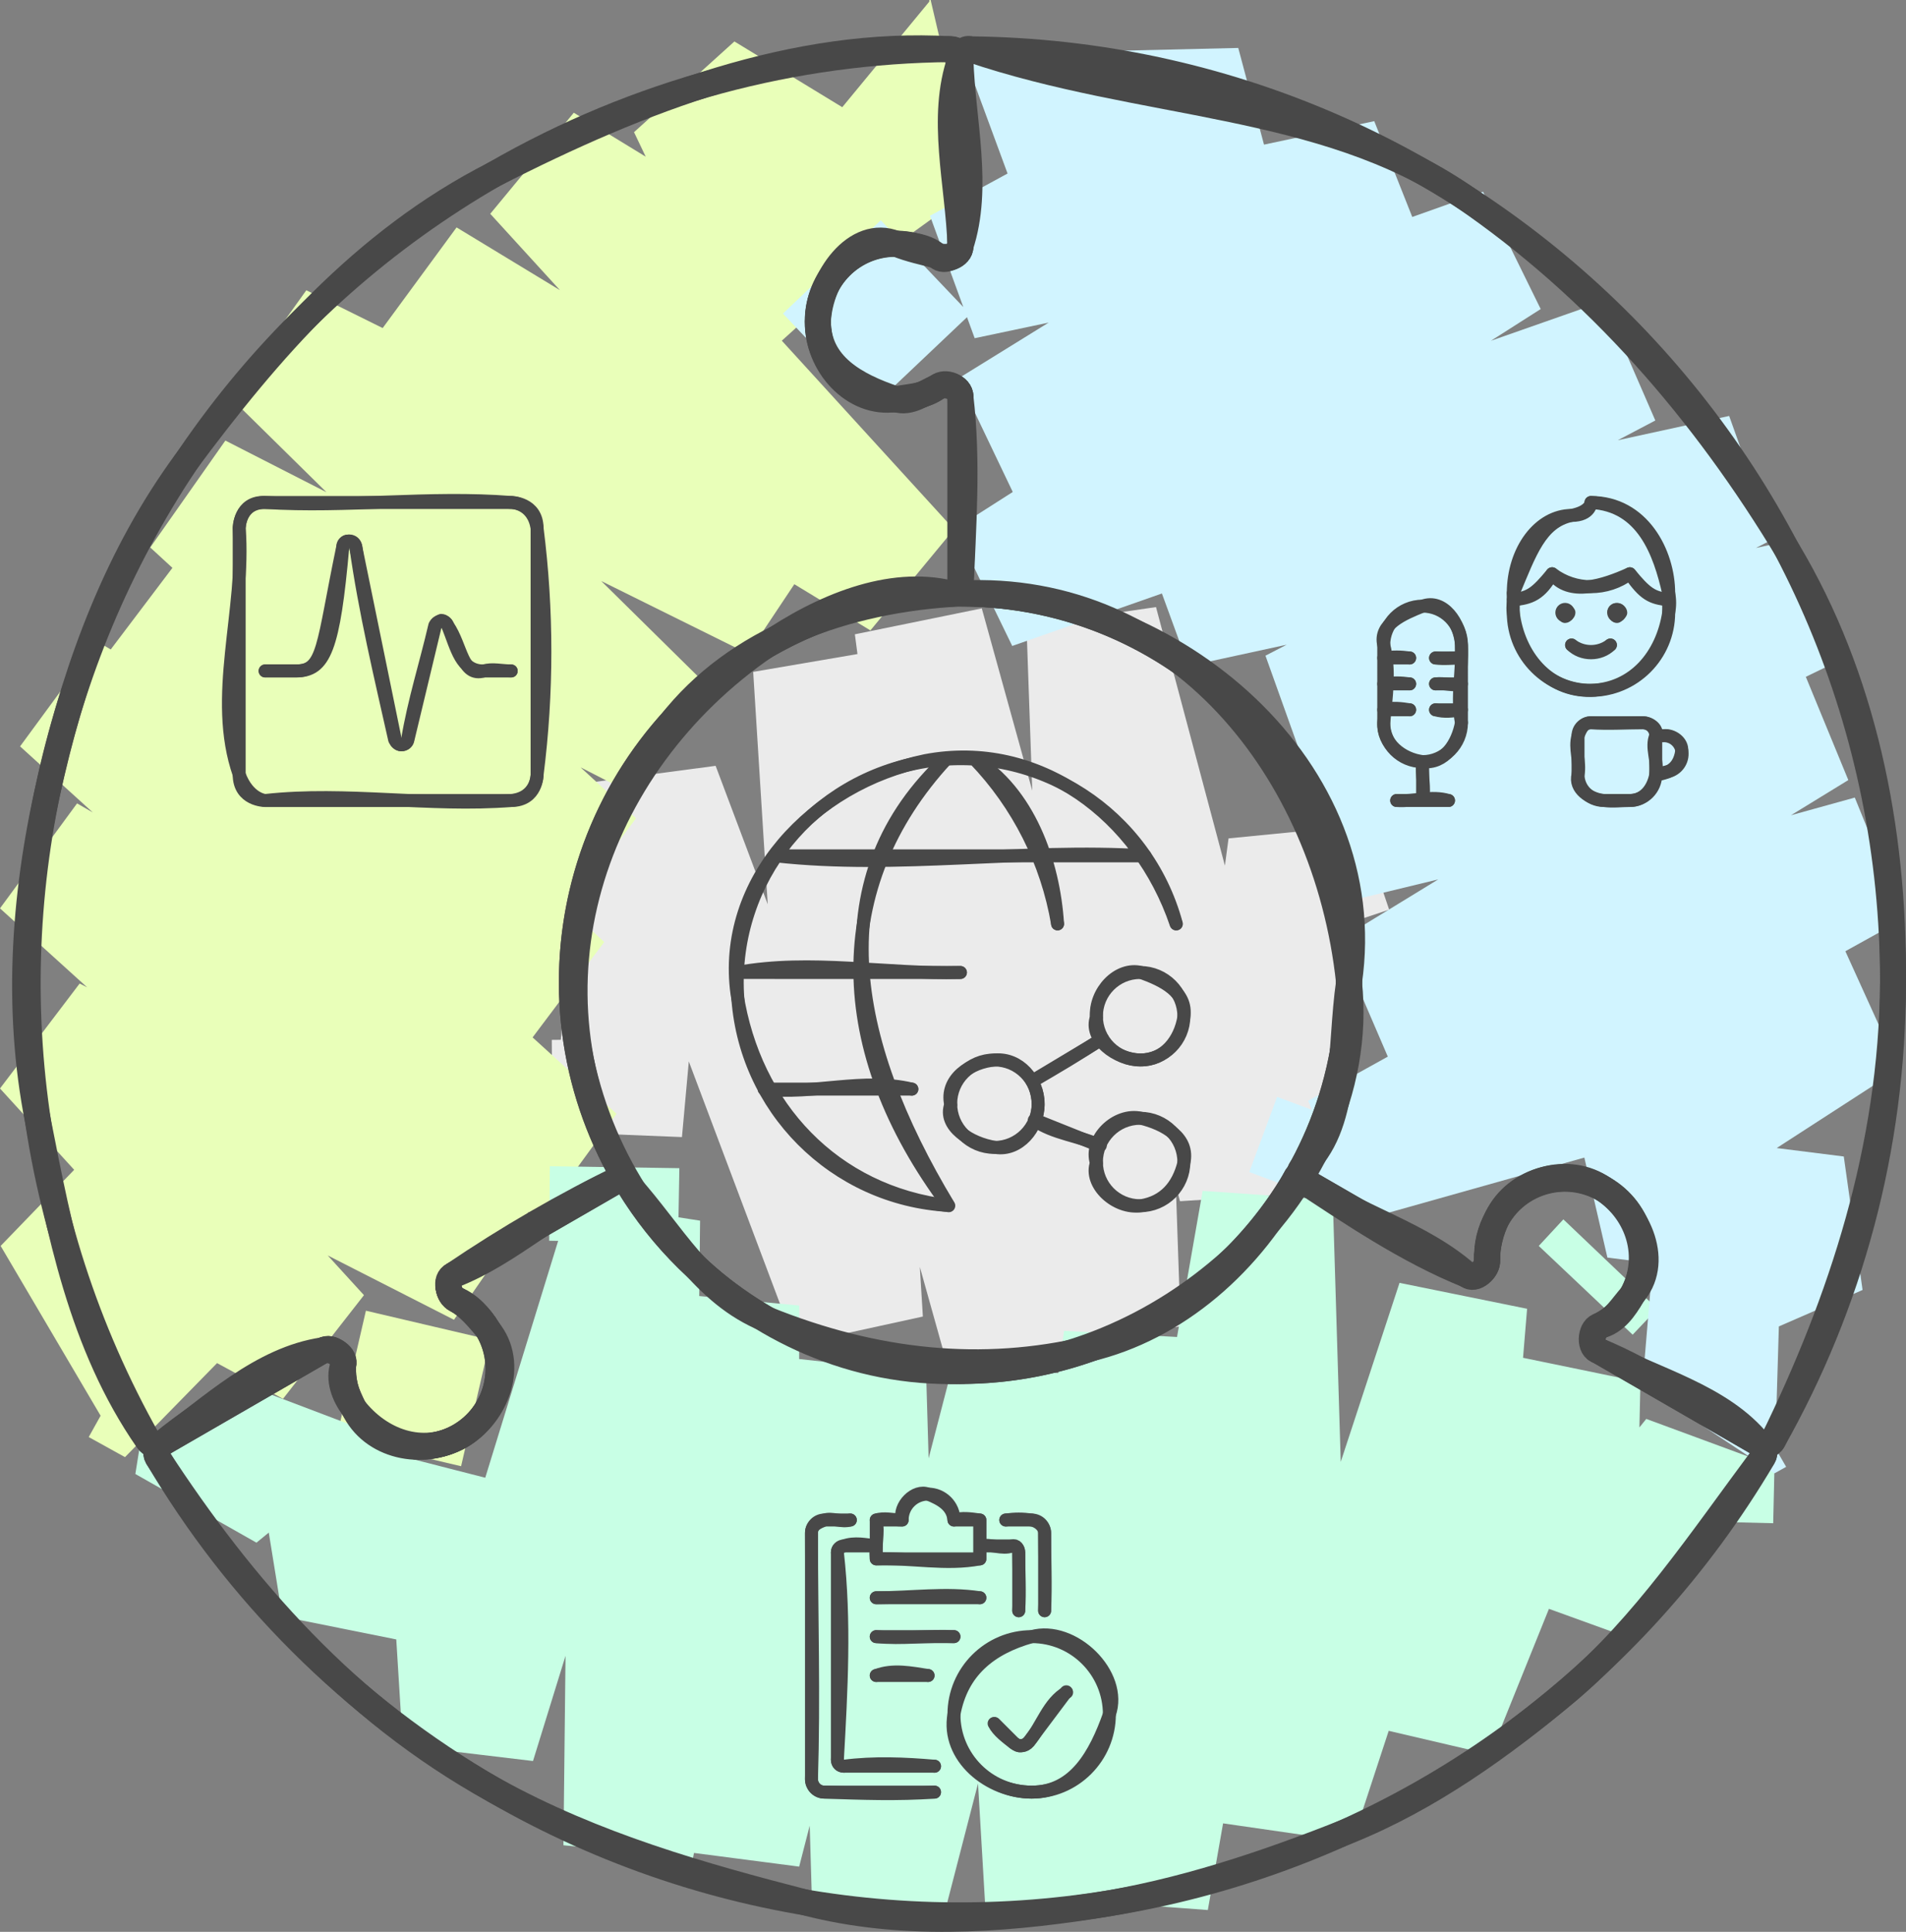 <?xml version="1.0" encoding="UTF-8" standalone="no"?>
<svg
   width="294.306"
   height="298.171"
   viewBox="0 0 294.306 298.171"
   style="clip-rule:evenodd;fill:none;fill-rule:evenodd;stroke:none;stroke-linecap:round;stroke-linejoin:round;stroke-miterlimit:1.5"
   version="1.1"
   id="svg147"
   sodipodi:docname="polyvalente.svg"
   inkscape:version="1.2.2 (b0a8486541, 2022-12-01)"
   xmlns:inkscape="http://www.inkscape.org/namespaces/inkscape"
   xmlns:sodipodi="http://sodipodi.sourceforge.net/DTD/sodipodi-0.dtd"
   xmlns="http://www.w3.org/2000/svg"
   xmlns:svg="http://www.w3.org/2000/svg">
  <rect x="0" y="0" width="294.306" height="298.171" fill="#808080" stroke="none"/>
  <defs
     id="defs151" />
  <sodipodi:namedview
     id="namedview149"
     pagecolor="#ffffff"
     bordercolor="#666666"
     borderopacity="1.0"
     inkscape:showpageshadow="2"
     inkscape:pageopacity="0.0"
     inkscape:pagecheckerboard="0"
     inkscape:deskcolor="#d1d1d1"
     showgrid="false"
     inkscape:zoom="2.0728346"
     inkscape:cx="258.34188"
     inkscape:cy="254"
     inkscape:window-width="2558"
     inkscape:window-height="1550"
     inkscape:window-x="0"
     inkscape:window-y="24"
     inkscape:window-maximized="1"
     inkscape:current-layer="svg147" />
  <style
     id="fontImports">@import url(&quot;https://fonts.googleapis.com/css2?family=Shantell+Sans:wght@300..800&amp;display=block&quot;);</style>
  <g
     id="g-root-squa_1hitvq55lant6-fill"
     data-item-order="0"
     transform="translate(191.643,168.954)"
     style="isolation:isolate;mix-blend-mode:normal" />
  <g
     id="g-root-pers_18hkov15lgb2n-fill"
     data-item-order="0"
     transform="translate(368.371,168.953)"
     style="isolation:isolate;mix-blend-mode:normal" />
  <g
     id="g-root-shar_1qbyzml5l0uma-fill"
     data-item-order="0"
     transform="translate(268.007,207.996)"
     style="isolation:isolate;mix-blend-mode:normal" />
  <g
     id="g-root-chec_zk29ct5l54ht-fill"
     data-item-order="0"
     transform="translate(280.007,322.004)"
     style="isolation:isolate;mix-blend-mode:normal" />
  <g
     id="g-root-tf_qqx5gd5lgaa0-stroke"
     data-item-order="-302371"
     transform="translate(-8,-8)"
     style="isolation:isolate;mix-blend-mode:normal" />
  <g
     id="g-root-tx_capacits_1hgbw7x5lc2kg-stroke"
     data-item-order="0"
     transform="translate(88.007,28)"
     style="isolation:isolate;mix-blend-mode:normal" />
  <g
     id="g-root-tx_vrificat_1hgbzdp5l0vez-stroke"
     data-item-order="0"
     transform="translate(4,123.985)"
     style="isolation:isolate;mix-blend-mode:normal" />
  <g
     id="g-root-tx_crationd_zpofz15l0umd-stroke"
     data-item-order="0"
     transform="translate(448.014,124.012)"
     style="isolation:isolate;mix-blend-mode:normal" />
  <g
     id="g675"
     transform="translate(-165.707,-102.4)">
    <g
       id="g-root-0.cr-big_cr_4lovrx5lc2rw-fill"
       data-item-order="-94987"
       transform="translate(244.007,184)"
       style="isolation:isolate;mix-blend-mode:normal">
      <g
         id="0.cr-big_cr_4lovrx5lc2rw-fill"
         stroke="none"
         fill="#ebebeb">
        <g
           id="g12">
          <path
             d="m 136.2,58.8 -4.4,-13 -20.4,2 5.8,17.3 z m -24.8,-11 -7.5,56 20.4,-1.3 7.5,-56.7 z m 12.9,54.7 -24.1,-90.4 -20,2.9 23.7,88.8 z M 80.2,15 84.1,126.2 104,123.1 100.2,12.1 Z M 104,123.1 73.3,12.3 53.7,16.3 84.1,126.2 Z M 53.7,16.3 69.1,133.1 88.8,129 73.3,12.3 Z M 88.8,129 57.9,18.7 38,22.1 69.1,133.1 Z M 38,22.1 44.5,125.9 64.2,121.6 57.9,18.7 Z m 26.2,99.5 -32,-85 -20.3,2.7 32.6,86.6 z M 11.9,39.3 7,93.1 27,93.9 32.2,36.6 Z M 27,93.9 26.9,78.7 6.9,78.9 7,93.1 Z"
             fill-rule="nonzero"
             id="path10" />
        </g>
      </g>
    </g>
    <g
       id="g-root-3.cu_sy_1qbcfdp5lc45p-fill"
       data-item-order="-94983"
       transform="translate(159.983,99.982)"
       style="isolation:isolate;mix-blend-mode:normal">
      <g
         id="3.cu_sy_1qbcfdp5lc45p-fill"
         stroke="none"
         fill="#e9ffb9">
        <g
           id="g18">
          <path
             d="m 19.423,224.217 5.6,3.1 14.5,-14.8 -10.4,-5.7 z m 20.1,-11.7 -19.3,-32.7 -14.4,14.9 19.2,32.6 z m -33.7,-17.8 43.6,23.6 12.5,-16 -41.7,-22.5 z m 56.1,7.6 -43.9,-48.1 -12.3,16.2 43.7,47.9 z m -56.2,-31.9 70.1,35.7 11.5,-16.6 -69.3,-35.3 z m 81.6,19.1 -69.7,-63.1 -11.9,16.2 70.1,63.5 z m -81.6,-46.9 83.4,47.9 11.8,-16.2 -83.3,-47.9 z m 95.2,31.7 -80.2,-72.9 -11.9,16.2 80.3,72.9 z m -92.1,-56.7 78.1,46.3 12.1,-16.1 -78.3,-46.4 z m 90.2,30.2 -64.6,-60.5 -12.1,16 64.6,60.6 z m -76.7,-44.5 69.6,41.5 12,-16.1 -69.5,-41.4 z m 81.6,25.4 -63.4,-58.3 -11.6,16.5 63,57.9 z m -75,-41.8 74.6,38.1 11.8,-16.4 -74.8,-38.2 z m 86.4,21.7 -62.3,-61.4 -11.8,16.5 62.3,61.3 z m -74.1,-44.9 80,39.6 11.2,-16.8 -79.4,-39.3 z m 91.2,22.8 -56.2,-49 -11.9,16.2 56.9,49.6 z m -68.1,-32.8 75.8,46 12.9,-15.6 -76.8,-46.6 z m 88.7,30.4 -58.7,-64.3 -12.9,15.6 58.7,64.3 z m -71.6,-48.7 39.8,24.3 15.5,-14 -42.4,-25.9 z m 55.3,10.3 -17.6,-36.9 -15.5,14 17.6,36.9 z m -33.1,-22.9 35,21.3 17.6,-12.7 -37.1,-22.6 z m 52.6,8.6 -6.8,-29 -16,19.4 5.2,22.3 z m -22.8,-9.6 15.1,0.6 0.7,-20 h 0.2 z m -75.7,202.4 19.2,4.5 4.5,-19.5 -19.2,-4.5 z"
             fill-rule="nonzero"
             id="path16" />
        </g>
      </g>
    </g>
    <g
       id="g-root-2.cu_sy_1lvix995lc4xy-fill"
       data-item-order="-94979"
       transform="translate(179.83,274)"
       style="isolation:isolate;mix-blend-mode:normal">
      <g
         id="2.cu_sy_1lvix995lc4xy-fill"
         stroke="none"
         fill="#c8ffe5">
        <g
           id="g24">
          <path
             d="m 259.677,63.5 0.2,-8.8 -19.8,-7.3 -0.4,15.6 z m -19.6,-16.1 -21.7,26.9 19.9,7.2 21.6,-26.8 z m -1.8,34.1 0.9,-39.8 -19.9,-4.1 -0.9,36.7 z m -19,-43.9 -23,57 19.7,4.6 23.2,-57.5 z m -3.3,61.6 5.7,-68.8 -19.7,-4 -5.7,68.2 z m -14,-72.8 -27.4,83.4 20.1,2.9 27,-82.3 z m -7.3,86.3 -3,-99.1 -20.1,-1.4 3,97.6 z m -23.1,-100.5 -19.2,109.5 20,1.5 19.3,-109.6 z m 0.8,111 -2.1,-88.3 -20.1,-1.1 2.2,87.9 z m -22.2,-89.4 -12.2,88.3 20.1,0.8 12.2,-88 z m 7.9,89.1 -4.9,-82.2 -20.1,-1.9 4.9,83.3 z m -25,-84.1 -21.8,84 20.1,2.2 21.8,-84.3 z m -1.7,86.2 -2.5,-84.7 -20.1,-2.2 2.5,84.7 z m -22.6,-86.9 -19.5,75.8 20,2.6 19.6,-76.2 z m 0.5,78.4 V 29.9 l -20,-1.9 v 85.9 z m -20,-88.5 -16.4,85.2 20,2 L 109.277,29.9 Z m 3.6,87.2 1.1,-98.4 -20,-3.1 -1.1,99.5 z m -18.9,-101.5 -25.9,84.1 20.1,2.4 25.8,-83.4 z m -5.8,86.5 -2.6,-42.5 -20.3,-5.2 2.8,45.3 z m -22.9,-47.7 -15.8,25.4 20.9,4.2 15.2,-24.4 z m 5.1,29.6 -5.1,-31.8 -21.6,-8.2 5.8,35.8 z m -26.7,-40 -16.9,13.8 18.7,10.6 19.8,-16.2 z m 1.8,24.4 1.9,-12.7 -19.8,-2.9 -0.8,5 z m 212.5,-32.1 3.8,-4 -14.5,-13.8 -3.8,4.1 z m -147.4,-14.2 0.2,-11.5 -20,-0.3 -0.1,11.5 z"
             fill-rule="nonzero"
             id="path22" />
        </g>
      </g>
    </g>
    <g
       id="g-root-1.cu_sy_1d0ie3h5lc2kv-fill"
       data-item-order="-94975"
       transform="translate(281.965,100.008)"
       style="isolation:isolate;mix-blend-mode:normal">
      <g
         id="1.cu_sy_1d0ie3h5lc2kv-fill"
         stroke="none"
         fill="#d1f4ff">
        <g
           id="g30">
          <path
             d="m 34.142,9.492 -1.6,1.3 7.3,19.8 6.9,-5.6 z m 5.7,21.1 40.4,-0.9 -5.3,-19.9 -42.4,1 z m 35.1,-20.8 -47.6,25.9 6.9,18.9 46,-24.9 z m -40.7,44.8 69.2,-14.6 -7.5,-18.9 -68.6,14.6 z m 61.7,-33.5 -64.2,39.7 8.7,18.2 63,-39 z m -55.5,57.9 81.2,-28.9 -8.9,-18.1 -81,28.8 z m 72.3,-47 -81.5,52 8.8,18.1 81.6,-52 z m -72.7,70.1 99.3,-34.8 -8,-18.4 -100.1,35.1 z m 91.3,-53.2 -71,37.4 6.9,18.9 72.1,-37.9 z m -64.1,56.3 90.3,-19.6 -6.8,-19 -90.4,19.7 z m 83.5,-38.6 -71.6,37 6.8,19 71.6,-37 z m -64.8,56 80.9,-17.8 -6.6,-19 -81.1,17.8 z m 74.3,-36.8 -76.8,37.2 6.8,18.9 76.6,-37.1 z m -70,56.1 78.9,-19.1 -7.7,-18.7 -78,18.9 z m 71.2,-37.8 -71.1,43.5 8,18.6 70.8,-43.4 z m -63.1,62.1 79.4,-22 -7.6,-18.7 -79.8,22.1 z m 71.8,-40.7 -84.4,46.8 7.7,18.6 84.3,-46.7 z m -76.7,65.4 83.5,-23.5 -8.4,-18.5 -82.8,23.4 z m 75.1,-42 -41.4,26.8 4.8,20.8 45,-29.1 z m -36.6,47.6 39.4,5 -2.9,-20.6 -41.3,-5.2 z m 36.5,-15.6 -29.2,12.8 -1.9,22.6 34,-14.8 z m -31.1,35.4 20.4,13.5 0.7,-23.5 -19.2,-12.6 z m 21.1,-10 -8.9,5.2 10,17.3 -1.8,1 z m -138.7,-169.9 -15.1,14.4 13.7,14.5 15.2,-14.4 z m 61.2,135.3 -4.3,11.6 18.8,7 4.3,-11.6 z"
             fill-rule="nonzero"
             id="path28" />
        </g>
      </g>
    </g>
    <g
       id="g-root-0.cr-big_cr_4lovrx5lc2rw-stroke"
       data-item-order="-94987"
       transform="translate(244.007,184)"
       style="isolation:isolate;mix-blend-mode:normal">
      <g
         id="0.cr-big_cr_4lovrx5lc2rw-stroke"
         fill="none"
         stroke-linecap="round"
         stroke-linejoin="round"
         stroke-miterlimit="4"
         stroke="#484848"
         stroke-width="4">
        <g
           id="g81">
          <path
             d="m 10,70 c 0.4,16.7 7,31.7 17.9,42.7 10.7,10.8 25.7,17.8 42.1,17.3 16.2,-0.5 30.5,-6.9 41.7,-16.9 C 123.4,102.7 131.8,86.8 130,70 126.5,37 103.1,8.3 70,10 52.2,10.9 35.3,17.1 25.2,30.1 16.5,41.3 11.1,54.7 10,70"
             id="path77" />
          <path
             d="m 10,70 c 3e-6,33.137 26.863,60 60,60 C 103.137,130 130,103.137 130,70 c 0,-33.137 -26.863,-60 -60,-60 -33.137,0 -60,26.863 -60,60"
             id="path79" />
        </g>
      </g>
    </g>
    <g
       id="g-root-3.cu_sy_1qbcfdp5lc45p-stroke"
       data-item-order="-94983"
       transform="translate(159.983,99.982)"
       style="isolation:isolate;mix-blend-mode:normal">
      <g
         id="3.cu_sy_1qbcfdp5lc45p-stroke"
         fill="none"
         stroke-linecap="round"
         stroke-linejoin="round"
         stroke-miterlimit="4"
         stroke="#484848"
         stroke-width="4">
        <g
           id="g89">
          <path
             d="m 154.023,92.517 c 0.2,0.8 -0.7,1.7 -1.5,1.5 -9.4,-2.3 -19.9,2.1 -28.5,8 -27.3,18.7 -38.2,53.1 -22,82 -9.1,4.4 -17.9,9.5 -26.3,15.2 -1.2,0.8 -0.9,3.2 0.5,3.8 2,0.8 3.6,2.6 4.9,4.7 3.4,5.6 1.3,13.1 -4.4,16.4 -5.8,3.2 -13.6,1.6 -16.4,-4.4 -1,-2.2 -2.1,-4.4 -1.6,-6.6 0.3,-1.5 -1.6,-2.5 -3.1,-2.3 -9.5,1.4 -17.2,8.8 -25,14.5 -0.7,0.4 -1.6,0.1 -2.1,-0.6 -10.3,-14.8 -13.6,-32.4 -16.9,-49.1 -3.6,-18 -2.1,-36.4 2.1,-53.9 4,-17 10.2,-33.7 20.7,-48 12.7,-17.1 27.3,-34.1 47.6,-44.4 22.9,-11.7 46.5,-20.7 70.5,-19.3 0.8,0 1.8,0.7 1.5,1.5 -3.2,9.1 -0.3,19.3 0,28.9 0,1.5 -2.1,1.9 -3.5,1.5 -2.2,-0.6 -4.3,-1 -6.5,-1.9 -6.2,-2.5 -11.7,5.4 -12,12 -0.2,6.6 5.5,13 12,12 2.4,-0.4 4.8,-0.5 6.5,-1.9 1.1,-1 3.5,0 3.5,1.5 0.3,9.6 0.5,19.3 0,28.9"
             id="path85" />
          <path
             d="m 154.023,92.485 c 0,0.829 -0.672,1.499 -1.501,1.519 -9.707,0.235 -19.494,2.834 -28.495,8.031 -28.698,16.569 -38.53,53.264 -21.962,81.962 0.005,0.008 0.002,0.019 -0.006,0.024 l -26.322,15.197 c -1.286,0.743 -0.868,3.114 0.453,3.793 1.979,1.018 3.697,2.597 4.893,4.667 3.314,5.739 1.347,13.079 -4.392,16.392 -5.739,3.314 -13.079,1.347 -16.392,-4.392 -1.195,-2.07 -1.704,-4.348 -1.596,-6.571 0.072,-1.483 -1.772,-3.031 -3.059,-2.289 l -25.027,14.45 c -0.717,0.414 -1.639,0.163 -2.046,-0.559 -38.718,-68.677 -14.984,-155.886 53.455,-195.399 22.255,-12.849 46.513,-19.082 70.499,-19.31 0.828,-0.008 1.498,0.664 1.498,1.492 l 6e-4,28.924 c 0,1.485 -2.262,2.308 -3.511,1.504 -1.871,-1.204 -4.097,-1.903 -6.487,-1.903 -6.628,0 -12,5.372 -12,12 0,6.627 5.372,12 12,12 2.39,0 4.617,-0.699 6.488,-1.903 1.248,-0.804 3.511,0.019 3.511,1.504 z"
             id="path87" />
        </g>
      </g>
    </g>
    <g
       id="g-root-2.cu_sy_1lvix995lc4xy-stroke"
       data-item-order="-94979"
       transform="translate(179.83,274)"
       style="isolation:isolate;mix-blend-mode:normal">
      <g
         id="2.cu_sy_1lvix995lc4xy-stroke"
         fill="none"
         stroke-linecap="round"
         stroke-linejoin="round"
         stroke-miterlimit="4"
         stroke="#484848"
         stroke-width="4">
        <g
           id="g97">
          <path
             d="m 80.877,10.8 c 0.8,-0.3 1.5,-0.1 2.1,0.5 6.5,7.2 11.5,16.8 21.2,20.7 16.8,6.8 33.4,8.5 49.8,4.6 13.5,-3.2 25.2,-13.3 32.1,-26.6 8.5,5.6 17,11.4 26.4,15.2 1.3,0.5 3,-0.8 3,-2.3 0.1,-2.3 0.5,-4.5 1.6,-6.6 3.1,-5.9 11,-8.2 16.4,-4.4 5.5,3.7 7.6,10.6 4.4,16.4 -1.1,2.1 -2.7,4.2 -4.9,4.7 -1.5,0.2 -1.8,3.2 -0.5,3.8 9,3.6 16.7,9.6 25.1,14.4 0.7,0.5 1,1.4 0.5,2.1 -9.6,12.9 -18.3,26 -29.9,35.9 -10.5,8.8 -21.7,16.8 -34.1,21.8 -12.8,5.1 -25.9,9.5 -39.6,11.6 -14.4,2.2 -29.6,3.2 -44,-0.5 -16.3,-4.2 -32.7,-8.8 -48.3,-17.4 -22.5,-12.4 -38.9,-31.3 -52,-51.4 -0.4,-0.7 -0.1,-1.5 0.6,-2 7.4,-6.1 16.1,-10.8 25,-14.5 1.4,-0.6 3.6,0.9 3.1,2.3 -0.8,2.1 0.1,4.7 1.6,6.6 4,5.2 10.6,7.6 16.4,4.4 5.8,-3.3 8.6,-11.3 4.4,-16.4 -1.6,-1.9 -3,-3.6 -4.9,-4.7 -1.3,-0.7 -1.9,-3.2 -0.5,-3.8 9,-3.5 16.1,-10.8 25,-14.4"
             id="path93" />
          <path
             d="m 80.889,10.768 c 0.718,-0.414 1.634,-0.167 2.066,0.54 5.057,8.289 12.202,15.466 21.203,20.662 28.698,16.569 65.393,6.736 81.962,-21.962 0.005,-0.008 0.015,-0.011 0.024,-0.006 l 26.291,15.179 c 1.29,0.745 3.15,-0.822 3.075,-2.31 -0.112,-2.228 0.396,-4.514 1.595,-6.59 3.314,-5.739 10.653,-7.706 16.392,-4.392 5.739,3.314 7.706,10.653 4.392,16.392 -1.199,2.076 -2.924,3.658 -4.909,4.676 -1.326,0.679 -1.753,3.073 -0.463,3.818 l 25.069,14.473 c 0.717,0.414 0.96,1.338 0.539,2.051 -40.117,67.869 -127.509,90.919 -195.948,51.407 -22.255,-12.849 -39.782,-30.741 -51.972,-51.399 -0.421,-0.713 -0.174,-1.63 0.543,-2.044 l 25.049,-14.462 c 1.286,-0.743 3.13,0.805 3.058,2.288 -0.108,2.222 0.401,4.5 1.596,6.57 3.314,5.739 10.653,7.706 16.392,4.392 5.739,-3.314 7.706,-10.653 4.392,-16.392 -1.195,-2.07 -2.914,-3.649 -4.892,-4.667 -1.32,-0.679 -1.738,-3.05 -0.453,-3.792 z"
             id="path95" />
        </g>
      </g>
    </g>
    <g
       id="g-root-1.cu_sy_1d0ie3h5lc2kv-stroke"
       data-item-order="-94975"
       transform="translate(281.965,100.008)"
       style="isolation:isolate;mix-blend-mode:normal">
      <g
         id="1.cu_sy_1d0ie3h5lc2kv-stroke"
         fill="none"
         stroke-linecap="round"
         stroke-linejoin="round"
         stroke-miterlimit="4"
         stroke="#484848"
         stroke-width="4">
        <g
           id="g105">
          <path
             d="m 85.342,184.792 c -0.6,-0.6 -1.2,-1.5 -0.6,-2.1 7.2,-6.5 5.8,-18.4 7.3,-28.7 4.8,-32.8 -26.9,-60.1 -60,-60 0.4,-10.1 1.2,-20.3 0,-30.4 -0.2,-1.4 -2.2,-2.1 -3.5,-1.5 -2.1,0.9 -4.3,2.7 -6.5,1.9 -6.3,-2.1 -12,-5.3 -12,-12 -0.1,-6.6 5.4,-12.5 12,-12 2.3,0.2 4.9,0.4 6.5,2 1,1 3,-0.1 3.5,-1.6 3,-9.1 0.3,-19.3 0,-28.9 0,-0.8 0.7,-1.8 1.5,-1.5 26.5,9 54.4,7.9 76,22.6 20.8,14.2 37.3,33.3 50.3,54.9 11.5,19.3 16.4,42.5 16.2,66.5 -0.2,25.7 -8,49.2 -18.5,70.7 -0.4,0.8 -1.5,1.2 -2.1,0.6 -6,-7.5 -16.6,-9.9 -25,-14.5 -1.3,-0.7 -0.9,-3.2 0.4,-3.8 2.1,-0.8 3.3,-2.9 4.9,-4.7 4.5,-4.9 1.2,-12.7 -4.4,-16.4 -5.5,-3.6 -13.5,-1.6 -16.4,4.4 -1,2.2 -1.6,4.4 -1.6,6.6 0.1,1.5 -1.9,3.3 -3,2.3 -7.2,-6.4 -17.2,-8.9 -25,-14.4"
             id="path101" />
          <path
             d="m 85.332,184.758 c -0.718,-0.414 -0.962,-1.332 -0.565,-2.059 4.65,-8.524 7.293,-18.3 7.293,-28.693 0,-33.137 -26.863,-60 -60,-60 -0.01,0 -0.017,-0.008 -0.017,-0.017 V 63.629 c 0,-1.49 -2.286,-2.317 -3.538,-1.508 -1.874,1.211 -4.107,1.914 -6.504,1.914 -6.627,0 -12,-5.373 -12,-12 0,-6.627 5.373,-12 12,-12 2.397,0 4.63,0.703 6.504,1.914 1.251,0.809 3.538,-0.018 3.538,-1.508 v -28.947 c 0,-0.829 0.679,-1.501 1.507,-1.492 78.835,0.808 142.493,64.966 142.493,143.992 0,25.697 -6.731,49.822 -18.526,70.709 -0.407,0.721 -1.325,0.965 -2.041,0.551 l -25.049,-14.461 c -1.286,-0.742 -0.868,-3.113 0.453,-3.793 1.978,-1.018 3.697,-2.597 4.892,-4.667 3.314,-5.739 1.347,-13.079 -4.392,-16.392 -5.74,-3.314 -13.079,-1.347 -16.392,4.392 -1.195,2.07 -1.704,4.348 -1.596,6.571 0.072,1.483 -1.772,3.031 -3.058,2.288 z"
             id="path103" />
        </g>
      </g>
    </g>
    <g
       id="g-root-squa_1hitvq55lant6-stroke"
       data-item-order="0"
       transform="translate(191.643,168.954)"
       style="isolation:isolate;mix-blend-mode:normal">
      <g
         id="squa_1hitvq55lant6-stroke"
         fill="none"
         stroke-linecap="round"
         stroke-linejoin="round"
         stroke-miterlimit="4"
         stroke="#484848"
         stroke-width="2">
        <g
           id="g116">
          <path
             d="m 15,11 c 12.6,0.8 25.4,-1 38,0 0,0 3.4,0 4,4 1.6,12.6 1.6,25.4 0,38 0,0 0,3.6 -4,4 -12.6,1 -25.4,-1.4 -38,0 0,0 -2.6,-0.2 -4,-4 -4.2,-12 1,-25.4 0,-38 0,0 0,-4.2 4,-4 m 0,26 c 1.6,0 3.2,0 4.8,0 C 24.2,37 25.6,33.6 27,17.8 c 0,-0.6 0.6,-1 1,-0.8 0.4,0 0.8,0.2 1,0.8 1.4,10 3.8,20 6,29.8 0.2,0.4 0.6,0.8 1,0.8 0.6,0 1,-0.4 1,-0.8 C 38,41.6 39.8,36 41.2,30 c 0.2,-0.4 0.6,-0.6 1,-0.8 0.4,0 0.8,0.4 1,0.8 2.2,3.2 2.2,8 5.6,7 C 50,36.6 51.6,37 53,37"
             id="path112" />
          <path
             d="m 14.996,11.002 h 38 c 0,0 4,0 4,4 v 38 c 0,0 0,4 -4,4 H 14.996 c 0,0 -4,0 -4,-4 V 15.002 c 0,0 0,-4 4,-4 M 15,37 h 4.748 C 24.16,37 23.778,33.266 27.014,17.736 c 0.097,-0.464 0.505,-0.796 0.979,-0.796 0.474,0 0.882,0.332 0.979,0.796 l 6.124,29.864 c 0.094,0.459 0.494,0.792 0.962,0.8 0.469,0.008 0.88,-0.31 0.99,-0.766 l 4.218,-17.574 c 0.101,-0.424 0.465,-0.734 0.9,-0.766 0.435,-0.032 0.84,0.222 1.002,0.628 1.486,3.716 2.08,7.082 5.54,7.082 H 53"
             id="path114" />
        </g>
      </g>
    </g>
    <g
       id="g-root-pers_18hkov15lgb2n-stroke"
       data-item-order="0"
       transform="translate(368.371,168.953)"
       style="isolation:isolate;mix-blend-mode:normal">
      <g
         id="pers_18hkov15lgb2n-stroke"
         fill="none"
         stroke-linecap="round"
         stroke-linejoin="round"
         stroke-miterlimit="4"
         stroke="#484848"
         stroke-width="2">
        <g
           id="g124">
          <path
             d="m 23,45 c -0.6,3.2 -2.6,6.4 -6,6 -3.2,-0.4 -6.2,-2.8 -6,-6 0.4,-4 1,-8.2 0,-12 -0.8,-3.2 3,-4.8 6,-6 3.2,-1.2 5.8,2.6 6,6 0.2,4 -0.8,8 0,12 M 11,35 c 1.4,-0.2 2.6,-0.2 4,0 m -4,4 c 1.4,-0.2 2.6,-0.2 4,0 m -4,4 c 1.2,-0.4 2.8,-0.2 4,0 m 8,-8 c -1.4,0 -2.6,0.2 -4,0 m 4,4 c -1.2,0.4 -2.6,-0.2 -4,0 m 4,4 c -1.4,0.2 -2.6,0.4 -4,0 m -2,8 c -0.2,2 0.4,4 0,6 m -4,0 c 2.6,0.2 5.4,-0.8 8,0 M 46,33 c -1.6,1.6 -4.4,1.6 -6,0 m 7,-5.4 c 0.2,-0.2 0.6,0.2 0.6,0.4 C 47.4,28.2 47.2,28.4 47,28.6 46.8,28.6 46.6,28.2 46.6,28 46.4,27.8 46.8,27.4 47,27.6 m -8,0 c 0.2,0 0.4,0.2 0.6,0.4 0,0.2 -0.4,0.6 -0.6,0.6 -0.2,-0.2 -0.4,-0.4 -0.4,-0.6 0,-0.2 0.2,-0.4 0.4,-0.4 M 31,25 c 2.6,-6.2 4.2,-11 9,-12 3,-0.6 3,-2 3,-2 8,0.4 10.6,7.8 12,14 0.2,1 0.2,2 0,3 -1,6.6 -5.4,11.8 -12,12 -6.6,0.2 -11.2,-5.4 -12,-12 -0.2,-1 0.2,-2 0,-3 m 0,1 c 2.6,-0.2 4.2,-0.8 6,-4 2.6,3.6 8,1.8 12,0 2.2,3.2 3.4,3.8 6,4 M 43,45 c 2.6,0.2 5.4,0 8,0 1.2,0 2.4,1 2,2 -0.8,1.8 0.4,4 0,6 -0.4,2.2 -1.8,4 -4,4 -1.4,0 -2.6,0.2 -4,0 -2.2,-0.2 -4.6,-1.8 -4,-4 0.4,-2 -0.6,-4 0,-6 0.4,-1 0.8,-2 2,-2 m 10,2 c 0.4,0 0.8,0 1.2,0 1.4,-0.2 3,1 2.8,2.4 C 56.8,50.8 56.2,52 54.8,52.6 54.2,52.8 53.6,53 53,53"
             id="path120" />
          <path
             d="m 23,45 c 0,3.314 -2.686,6 -6,6 -3.314,0 -6,-2.686 -6,-6 V 33 c 0,-3.314 2.686,-6 6,-6 3.314,0 6,2.686 6,6 z M 11,35 h 4 m -4,4 h 4 m -4,4 h 4 m 8,-8 h -4 m 4,4 h -4 m 4,4 h -4 m -2,8 v 6 m -4,0 h 8 M 46,33 c -1.778,1.333 -4.222,1.333 -6,0 m 7,-5.5 c 0.276,0 0.5,0.224 0.5,0.5 0,0.276 -0.224,0.5 -0.5,0.5 -0.276,0 -0.5,-0.224 -0.5,-0.5 0,-0.276 0.224,-0.5 0.5,-0.5 m -8,0 c 0.276,0 0.5,0.224 0.5,0.5 0,0.276 -0.224,0.5 -0.5,0.5 -0.276,0 -0.5,-0.224 -0.5,-0.5 0,-0.276 0.224,-0.5 0.5,-0.5 M 31,25 c 0,-6.628 4,-12 9,-12 3,0 3,-2 3,-2 8,0 12,7.71 12,14 v 3 C 55,34.627 49.627,40 43,40 36.373,40 31,34.627 31,28 Z m 0,0.962 c 2.576,-0.222 3.6,-1.064 6,-3.962 3.556,2.667 8.444,2.667 12,0 2.4,2.898 3.424,3.74 6,3.962 M 43,45 h 8 c 1.105,0 2,0.895 2,2 v 6 c 0,2.209 -1.791,4 -4,4 h -4 c -2.209,0 -4,-1.791 -4,-4 v -6 c 0,-1.105 0.895,-2 2,-2 z m 10,2 h 1.2 c 1.441,-0.038 2.675,1.026 2.852,2.456 0.176,1.431 -0.763,2.762 -2.17,3.076 L 53,53"
             id="path122" />
        </g>
      </g>
    </g>
    <g
       id="g-root-shar_1qbyzml5l0uma-stroke"
       data-item-order="0"
       transform="translate(268.007,207.996)"
       style="isolation:isolate;mix-blend-mode:normal">
      <g
         id="shar_1qbyzml5l0uma-stroke"
         fill="none"
         stroke-linecap="round"
         stroke-linejoin="round"
         stroke-miterlimit="4"
         stroke="#484848"
         stroke-width="2">
        <g
           id="g132">
          <path
             d="m 15.7,62.5 c 7.5,0.9 15.3,-1.8 22.8,0 m -21,-36 c 18.9,2.1 38.1,-1.2 57,0 M 46,44.5 c -11.4,0.3 -23.1,-2.1 -34.5,0 m 32.7,36 C 26.5,78.4 14.2,65.2 11.5,47.8 9.1,30.4 23.2,15.4 40.6,11.8 58,8.5 73.6,20.2 79.3,37 M 43.9,11.5 c -19.5,18 -15.3,43.2 0.3,69 m 3.9,-69 C 56.5,16.6 60.4,27.4 61,37 M 44.5,64.9 c -1.2,3.3 3,6 6.9,6.6 C 55,72.1 58,68.5 58,64.9 58,61 55,57.7 51.4,58 47.5,58.3 43.6,61 44.5,64.9 m 22.5,9 C 65.8,77.2 70,81.1 73.9,80.5 77.5,79.9 79.6,77.5 80.5,73.9 81.4,70 77.5,67.9 73.9,67 70,66.1 65.8,70.3 67,73.9 M 67,51.4 C 65.8,54.7 70,58 73.9,58 77.5,58 79.9,55 80.5,51.4 81.1,47.5 77.2,45.7 73.9,44.5 70.3,43.6 66.7,47.5 67,51.4 m -9.9,9.9 c 3.6,-2.1 7.2,-4.2 10.8,-6.6 M 57.4,67.3 c 3,2.1 6.9,2.4 10.2,3.9"
             id="path128" />
          <path
             d="M 15.694,62.5 38.5,62.503 M 17.536,26.5 h 56.952 M 46,44.503 11.533,44.5 M 44.134,80.452 C 26.526,79.479 12.486,65.383 11.583,47.771 10.68,30.158 23.205,14.701 40.622,11.932 58.038,9.164 74.739,19.976 79.342,37 M 43.807,11.578 c -18,19.5 -17.673,44.874 0.327,68.874 M 48.19,11.578 c 6.723,6.998 11.186,15.855 12.81,25.422 M 44.5,64.753 c 0,3.728 3.022,6.75 6.75,6.75 3.728,0 6.75,-3.022 6.75,-6.75 0,-3.728 -3.022,-6.75 -6.75,-6.75 -3.728,0 -6.75,3.022 -6.75,6.75 z m 22.5,9 c 0,3.728 3.022,6.75 6.75,6.75 3.728,0 6.75,-3.022 6.75,-6.75 0,-3.728 -3.022,-6.75 -6.75,-6.75 -3.728,0 -6.75,3.022 -6.75,6.75 z m 0,-22.5 c 0,3.728 3.022,6.75 6.75,6.75 3.728,0 6.75,-3.022 6.75,-6.75 0,-3.728 -3.022,-6.75 -6.75,-6.75 -3.728,0 -6.75,3.022 -6.75,6.75 z m -9.975,10.035 10.95,-6.57 M 57.514,67.258 l 9.972,3.99"
             id="path130" />
        </g>
      </g>
    </g>
    <g
       id="g-root-chec_zk29ct5l54ht-stroke"
       data-item-order="0"
       transform="translate(280.007,322.004)"
       style="isolation:isolate;mix-blend-mode:normal">
      <g
         id="chec_zk29ct5l54ht-stroke"
         fill="none"
         stroke-linecap="round"
         stroke-linejoin="round"
         stroke-miterlimit="4"
         stroke="#484848"
         stroke-width="2">
        <g
           id="g140">
          <path
             d="m 30,57 c -5.6,0.4 -11.4,0.2 -17,0 -1.2,0 -2,-1 -2,-2 0.4,-12.6 0,-25.4 0,-38 0,-1.2 1,-1.6 2,-2 1.2,-0.4 2.6,0.4 4,0 m 24,0 c 1.4,-0.2 2.6,-0.2 4,0 1,0.2 2,1 2,2 0,4 0.2,8 0,12 M 33,15 c -0.2,-2.2 -2,-3.2 -4,-4 -2,-0.8 -4.6,1.8 -4,4 -1.4,0 -2.8,-0.4 -4,0 0.4,2 -0.2,4 0,6 5.4,-0.2 10.8,1 16,0 0,-2 0,-4 0,-6 -1.4,-0.2 -2.8,-0.4 -4,0 m 10,14 c 0.2,-3 0,-6 0,-9 0,-0.6 -0.4,-1.2 -1,-1 -1.6,0.6 -3.4,-0.4 -5,0 m -16,0 c -1.6,-0.2 -3.4,-0.6 -5,0 -0.6,0.2 -1,0.4 -1,1 1.2,10.6 0.6,21.4 0,32 0,0.6 0.4,1 1,1 4.6,-0.6 9.4,-0.4 14,0 M 21,27 c 5.4,0 10.8,-0.8 16,0 m -16,6 c 4,0.4 8,-0.2 12,0 m -12,6 c 2.6,-1 5.4,-0.4 8,0 m 4,6 c -1.2,6.6 5.4,12 12,12 6.6,0 9.8,-5.8 12,-12 2.2,-6.2 -5.6,-13.8 -12,-12 -6.4,1.8 -10.8,5.4 -12,12 m 17.4,-3.4 c -2.8,1.6 -3.8,5.2 -5.8,7.6 -0.4,0.4 -0.8,0.6 -1.2,0.6 C 43,50 42.6,49.6 42.2,49.4 c -1,-0.8 -2.4,-1.8 -3,-3"
             id="path136" />
          <path
             d="M 30,57 H 13 c -1.105,0 -2,-0.895 -2,-2 V 17 c 0,-1.105 0.895,-2 2,-2 h 4 m 24,0 h 4 c 1.105,0 2,0.895 2,2 V 29 M 33,15 c 0,-2.209 -1.791,-4 -4,-4 -2.209,0 -4,1.791 -4,4 h -4 v 6 h 16 v -6 z m 10,14 v -9 c 0,-0.552 -0.448,-1 -1,-1 h -5 m -16,0 h -5 c -0.552,0 -1,0.448 -1,1 v 32 c 0,0.552 0.448,1 1,1 H 30 M 21,26.998 h 16 m -16,6 h 12 m -12,6 h 8 m 4,6 c 0,6.627 5.373,12 12,12 6.627,0 12,-5.373 12,-12 0,-6.627 -5.373,-12 -12,-12 -6.627,0 -12,5.373 -12,12 z m 17.348,-3.488 -5.81,7.748 C 44.277,49.606 43.878,49.823 43.444,49.853 43.011,49.884 42.585,49.725 42.278,49.418 l -3,-3"
             id="path138" />
        </g>
      </g>
    </g>
  </g>
  <g
     id="g-root-tx_conformi_145hy3h5l0tu4-stroke"
     data-item-order="0"
     transform="translate(232.007,399.94)"
     style="isolation:isolate;mix-blend-mode:normal" />
</svg>
